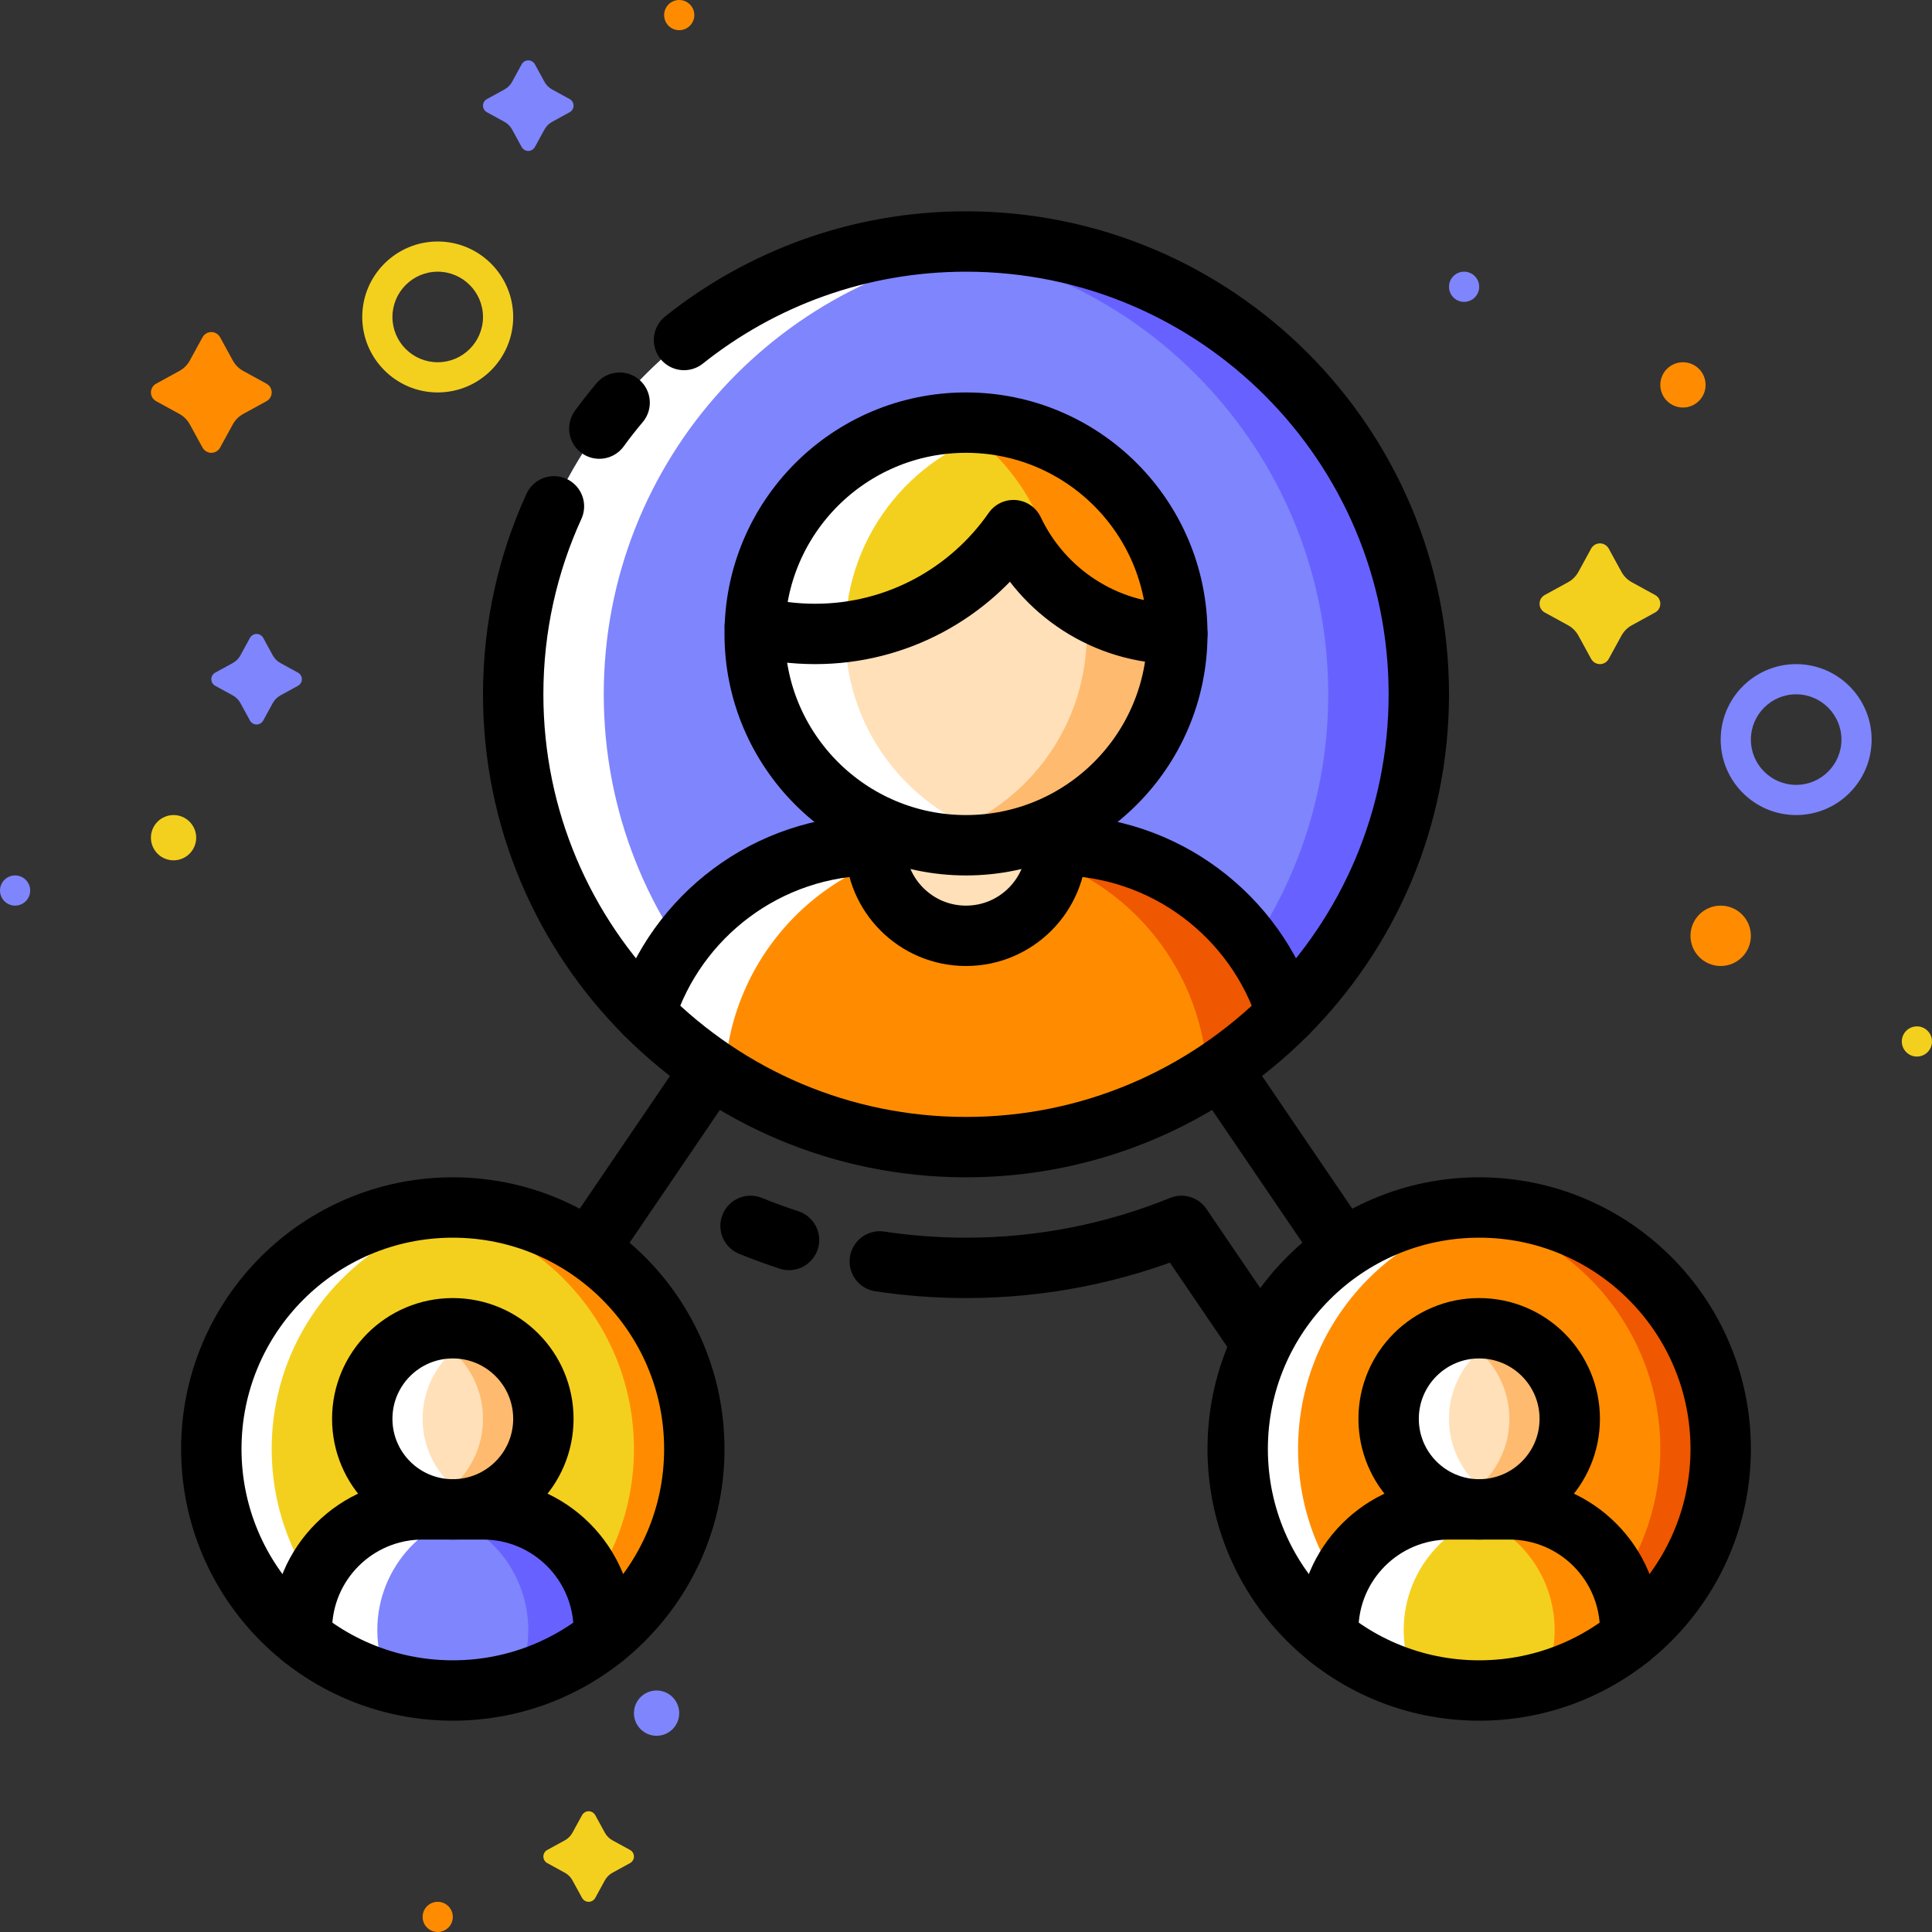<?xml version="1.0" encoding="UTF-8"?>
<svg id="Layer_2" data-name="Layer 2" xmlns="http://www.w3.org/2000/svg" viewBox="0 0 64 64">
  <rect x="0" y="0" width="64" height="64" fill="#333333" stroke="none"/>
  <g id="Layer_1-2" data-name="Layer 1">
    <g>
      <path d="m59.5,27c-1.379,0-2.5-1.121-2.5-2.5s1.121-2.5,2.5-2.5,2.5,1.121,2.5,2.5-1.121,2.5-2.5,2.5Zm0-4c-.828,0-1.5.674-1.5,1.5,0,.828.672,1.5,1.5,1.5.826,0,1.5-.672,1.5-1.5,0-.826-.674-1.5-1.5-1.5Z" style="fill: #7f85fc; stroke-width: 0px;"/>
      <path d="m14.5,13c-1.379,0-2.5-1.121-2.5-2.5s1.121-2.5,2.5-2.5,2.5,1.121,2.5,2.5-1.121,2.5-2.5,2.5Zm0-4c-.828,0-1.5.674-1.5,1.5,0,.828.672,1.5,1.5,1.5.826,0,1.5-.672,1.5-1.5,0-.826-.674-1.5-1.5-1.5Z" style="fill: #f4d01e; stroke-width: 0px;"/>
      <path d="m54.829,19.711c-.107-.058-.633-.347-.775-.425-.143-.078-.26-.197-.34-.34-.08-.143-.365-.67-.424-.775s-.17-.171-.29-.171-.231.065-.29.171-.344.633-.424.775c-.08.143-.197.262-.34.34-.143.078-.668.367-.775.425-.107.058-.171.17-.171.289s.064.231.171.289c.107.058.633.347.775.425.143.078.26.197.34.34.08.143.365.67.424.775s.17.171.29.171.231-.065.29-.171.344-.633.424-.775c.08-.143.197-.262.34-.34.143-.078.668-.367.775-.425.107-.058.171-.17.171-.289s-.064-.231-.171-.289Z" style="fill: #f4d01e; stroke-width: 0px;"/>
      <path d="m8.829,12.711c-.107-.058-.633-.347-.775-.425-.143-.078-.26-.197-.34-.34-.08-.143-.365-.67-.424-.775s-.17-.171-.29-.171-.231.065-.29.171-.344.633-.424.775c-.08.143-.197.262-.34.34-.143.078-.668.367-.775.425-.107.058-.171.17-.171.289s.064.231.171.289c.107.058.633.347.775.425.143.078.26.197.34.34.08.143.365.67.424.775s.17.171.29.171.231-.065.29-.171.344-.633.424-.775c.08-.143.197-.262.34-.34.143-.078.668-.367.775-.425.107-.058.171-.17.171-.289s-.064-.231-.171-.289Z" style="fill: #ff8c00; stroke-width: 0px;"/>
      <path d="m20.872,61.283c-.08-.044-.475-.261-.582-.319s-.195-.146-.254-.254-.273-.504-.318-.582-.127-.128-.218-.128-.173.05-.218.128-.26.475-.318.582-.146.195-.254.254-.502.275-.582.319-.128.127-.128.217.048.173.128.217.475.261.582.319.195.146.254.254.273.504.318.582.127.128.218.128.173-.05.218-.128.26-.475.318-.582.146-.195.254-.254.502-.275.582-.319.128-.127.128-.217-.048-.173-.128-.217Z" style="fill: #f4d01e; stroke-width: 0px;"/>
      <path d="m9.872,22.283c-.08-.044-.475-.261-.582-.319s-.195-.146-.254-.254-.273-.504-.318-.582-.127-.128-.218-.128-.173.05-.218.128-.26.475-.318.582-.146.195-.254.254-.502.275-.582.319-.128.127-.128.217.048.173.128.217.475.261.582.319.195.146.254.254.273.504.318.582.127.128.218.128.173-.05.218-.128.26-.475.318-.582.146-.195.254-.254.502-.275.582-.319.128-.127.128-.217-.048-.173-.128-.217Z" style="fill: #7f85fc; stroke-width: 0px;"/>
      <path d="m18.872,3.283c-.08-.044-.475-.261-.582-.319s-.195-.146-.254-.254-.273-.504-.318-.582-.127-.128-.218-.128-.173.05-.218.128-.26.475-.318.582-.146.195-.254.254-.502.275-.582.319-.128.127-.128.217.048.173.128.217.475.261.582.319.195.146.254.254.273.504.318.582.127.128.218.128.173-.05.218-.128.26-.475.318-.582.146-.195.254-.254.502-.275.582-.319.128-.127.128-.217-.048-.173-.128-.217Z" style="fill: #7f85fc; stroke-width: 0px;"/>
      <circle cx="55.75" cy="12.75" r=".75" style="fill: #ff8c00; stroke-width: 0px;"/>
      <path d="m5.679,27.003c-.412.039-.715.405-.676.817s.405.715.817.676c.412-.039.715-.405.676-.817-.039-.412-.405-.715-.817-.676Z" style="fill: #f4d01e; stroke-width: 0px;"/>
      <circle cx="21.75" cy="56.75" r=".75" style="fill: #7f85fc; stroke-width: 0px;"/>
      <circle cx="63.5" cy="34.5" r=".5" style="fill: #f4d01e; stroke-width: 0px;"/>
      <circle cx="22.5" cy=".5" r=".5" style="fill: #ff8c00; stroke-width: 0px;"/>
      <circle cx=".5" cy="29.5" r=".5" style="fill: #7f85fc; stroke-width: 0px;"/>
      <circle cx="14.5" cy="63.5" r=".5" style="fill: #ff8c00; stroke-width: 0px;"/>
      <circle cx="48.5" cy="9.5" r=".5" style="fill: #7f85fc; stroke-width: 0px;"/>
      <circle cx="57" cy="31" r="1" style="fill: #ff8c00; stroke-width: 0px;"/>
    </g>
  </g>
  <g id="Layer_2-2" data-name="Layer 2">
    <g>
      <g>
        <path d="m29.144,41.786c.932.141,1.885.214,2.856.214,2.523,0,4.932-.494,7.137-1.391l6.555,9.64" style="fill: none; stroke: #000; stroke-linecap: round; stroke-linejoin: round; stroke-width: 2px;"/>
        <path d="m24.863,40.609c.418.17.843.325,1.274.466" style="fill: none; stroke: #000; stroke-linecap: round; stroke-linejoin: round; stroke-width: 2px;"/>
        <polyline points="49 48 32 23 15 48" style="fill: none; stroke: #000; stroke-linecap: round; stroke-linejoin: round; stroke-width: 2px;"/>
      </g>
      <g>
        <circle cx="49" cy="48" r="8" style="fill: #ff8c00; stroke-width: 0px;"/>
        <path d="m49,40c-.34,0-.672.028-1,.069,3.945.493,7,3.853,7,7.931s-3.055,7.438-7,7.931c.328.041.66.069,1,.069,4.418,0,8-3.582,8-8s-3.582-8-8-8Z" style="fill: #ef5700; stroke-width: 0px;"/>
        <path d="m43,48c0-4.078,3.055-7.438,7-7.931-.328-.041-.66-.069-1-.069-4.418,0-8,3.582-8,8s3.582,8,8,8c.34,0,.672-.028,1-.069-3.945-.493-7-3.853-7-7.931Z" style="fill: #fff; stroke-width: 0px;"/>
        <path d="m50,50h-2c-2.209,0-4,1.791-4,4,0,.084.003.168.008.251,1.368,1.094,3.104,1.749,4.992,1.749s3.623-.655,4.992-1.749c.005-.083.008-.167.008-.251,0-2.209-1.791-4-4-4Z" style="fill: #f4d01e; stroke-width: 0px;"/>
        <path d="m54,54c0-2.209-1.791-4-4-4h-2c-.084,0-.167.003-.25.008,2.093.129,3.75,1.867,3.75,3.992,0,.615-.139,1.197-.387,1.717,1.064-.291,2.04-.796,2.878-1.466.005-.083.008-.167.008-.251Z" style="fill: #ff8c00; stroke-width: 0px;"/>
        <path d="m50.25,50.008c-.083-.005-.166-.008-.25-.008h-2c-2.209,0-4,1.791-4,4,0,.084.003.168.008.251.838.67,1.814,1.175,2.878,1.466-.248-.52-.387-1.103-.387-1.717,0-2.125,1.657-3.863,3.75-3.992Z" style="fill: #fff; stroke-width: 0px;"/>
        <circle cx="49" cy="47" r="3" style="fill: #ffe0b8; stroke-width: 0px;"/>
        <path d="m49,44c-.351,0-.687.061-1,.172,1.165.412,2,1.523,2,2.828s-.835,2.416-2,2.828c.313.111.649.172,1,.172,1.656,0,3-1.344,3-3s-1.344-3-3-3Z" style="fill: #feba6f; stroke-width: 0px;"/>
        <path d="m48,47c0-1.306.835-2.416,2-2.828-.313-.111-.649-.172-1-.172-1.656,0-3,1.344-3,3s1.344,3,3,3c.351,0,.687-.061,1-.172-1.165-.412-2-1.523-2-2.828Z" style="fill: #fff; stroke-width: 0px;"/>
        <path d="m53.992,54.251c.005-.083.008-.167.008-.251,0-2.209-1.791-4-4-4h-2c-2.209,0-4,1.791-4,4,0,.084.003.168.008.251" style="fill: none; stroke: #000; stroke-linecap: round; stroke-linejoin: round; stroke-width: 2px;"/>
        <circle cx="49" cy="47" r="3" style="fill: none; stroke: #000; stroke-linecap: round; stroke-linejoin: round; stroke-width: 2px;"/>
        <circle cx="49" cy="48" r="8" style="fill: none; stroke: #000; stroke-linecap: round; stroke-linejoin: round; stroke-width: 2px;"/>
      </g>
      <g>
        <circle cx="15" cy="48" r="8" style="fill: #f4d01e; stroke-width: 0px;"/>
        <path d="m15,40c-.34,0-.672.028-1,.069,3.945.493,7,3.853,7,7.931s-3.055,7.438-7,7.931c.328.041.66.069,1,.069,4.418,0,8-3.582,8-8s-3.582-8-8-8Z" style="fill: #ff8c00; stroke-width: 0px;"/>
        <path d="m9,48c0-4.078,3.055-7.438,7-7.931-.328-.041-.66-.069-1-.069-4.418,0-8,3.582-8,8s3.582,8,8,8c.34,0,.672-.028,1-.069-3.945-.493-7-3.853-7-7.931Z" style="fill: #fff; stroke-width: 0px;"/>
        <path d="m16,50h-2c-2.209,0-4,1.791-4,4,0,.084.003.168.008.251,1.368,1.094,3.104,1.749,4.992,1.749s3.623-.655,4.992-1.749c.005-.083.008-.167.008-.251,0-2.209-1.791-4-4-4Z" style="fill: #7f85fc; stroke-width: 0px;"/>
        <path d="m20,54c0-2.209-1.791-4-4-4h-2c-.084,0-.167.003-.25.008,2.093.129,3.75,1.867,3.75,3.992,0,.615-.139,1.197-.387,1.717,1.064-.291,2.04-.796,2.878-1.466.005-.083.008-.167.008-.251Z" style="fill: #6762ff; stroke-width: 0px;"/>
        <path d="m16.25,50.008c-.083-.005-.166-.008-.25-.008h-2c-2.209,0-4,1.791-4,4,0,.084.003.168.008.251.838.67,1.814,1.175,2.878,1.466-.248-.52-.387-1.103-.387-1.717,0-2.125,1.657-3.863,3.75-3.992Z" style="fill: #fff; stroke-width: 0px;"/>
        <circle cx="15" cy="47" r="3" style="fill: #ffe0b8; stroke-width: 0px;"/>
        <path d="m15,44c-.351,0-.687.061-1,.172,1.165.412,2,1.523,2,2.828s-.835,2.416-2,2.828c.313.111.649.172,1,.172,1.656,0,3-1.344,3-3s-1.344-3-3-3Z" style="fill: #feba6f; stroke-width: 0px;"/>
        <path d="m14,47c0-1.306.835-2.416,2-2.828-.313-.111-.649-.172-1-.172-1.656,0-3,1.344-3,3s1.344,3,3,3c.351,0,.687-.061,1-.172-1.165-.412-2-1.523-2-2.828Z" style="fill: #fff; stroke-width: 0px;"/>
        <path d="m19.992,54.251c.005-.083.008-.167.008-.251,0-2.209-1.791-4-4-4h-2c-2.209,0-4,1.791-4,4,0,.084.003.168.008.251" style="fill: none; stroke: #000; stroke-linecap: round; stroke-linejoin: round; stroke-width: 2px;"/>
        <circle cx="15" cy="47" r="3" style="fill: none; stroke: #000; stroke-linecap: round; stroke-linejoin: round; stroke-width: 2px;"/>
        <circle cx="15" cy="48" r="8" style="fill: none; stroke: #000; stroke-linecap: round; stroke-linejoin: round; stroke-width: 2px;"/>
      </g>
      <g>
        <circle cx="32" cy="23" r="15" style="fill: #7f85fc; stroke-width: 0px;"/>
        <path d="m32,8c-.507,0-1.007.026-1.5.076,7.579.753,13.5,7.147,13.5,14.924s-5.921,14.171-13.5,14.924c.493.05.993.076,1.5.076,8.283,0,15-6.717,15-15s-6.717-15-15-15Z" style="fill: #6762ff; stroke-width: 0px;"/>
        <path d="m20,23c0-7.776,5.921-14.171,13.5-14.924-.493-.05-.993-.076-1.5-.076-8.283,0-15,6.717-15,15s6.717,15,15,15c.507,0,1.007-.026,1.5-.076-7.579-.753-13.5-7.147-13.5-14.924Z" style="fill: #fff; stroke-width: 0px;"/>
        <path d="m32,38c4.153,0,7.912-1.688,10.628-4.416-1.024-3.237-4.052-5.584-7.628-5.584h-6c-3.576,0-6.604,2.347-7.628,5.584,2.716,2.728,6.475,4.416,10.628,4.416Z" style="fill: #ff8c00; stroke-width: 0px;"/>
        <path d="m39.994,35.694c.957-.604,1.84-1.312,2.635-2.11-1.024-3.237-4.052-5.584-7.628-5.584h-3c4.316,0,7.833,3.418,7.994,7.694Z" style="fill: #ef5700; stroke-width: 0px;"/>
        <path d="m32,28h-3c-3.576,0-6.604,2.347-7.628,5.584.794.798,1.678,1.506,2.635,2.11.161-4.276,3.678-7.694,7.994-7.694Z" style="fill: #fff; stroke-width: 0px;"/>
        <path d="m42.628,33.584c-1.024-3.237-4.052-5.584-7.628-5.584h-6c-3.576,0-6.604,2.347-7.628,5.584" style="fill: none; stroke: #000; stroke-linecap: round; stroke-linejoin: round; stroke-width: 2px;"/>
        <circle cx="32" cy="28" r="3" style="fill: #ffe0b8; stroke: #000; stroke-linecap: round; stroke-linejoin: round; stroke-width: 2px;"/>
        <circle cx="32" cy="21" r="7" style="fill: #ffe0b8; stroke-width: 0px;"/>
        <path d="m32,14c-.516,0-1.017.06-1.5.165,3.144.688,5.5,3.484,5.5,6.835s-2.356,6.147-5.5,6.835c.483.105.984.165,1.5.165,3.866,0,7-3.134,7-7s-3.134-7-7-7Z" style="fill: #feba6f; stroke-width: 0px;"/>
        <path d="m28,21c0-3.351,2.356-6.147,5.5-6.835-.483-.105-.984-.165-1.5-.165-3.866,0-7,3.134-7,7s3.134,7,7,7c.516,0,1.017-.06,1.5-.165-3.144-.688-5.5-3.484-5.5-6.835Z" style="fill: #fff; stroke-width: 0px;"/>
        <path d="m32,14c-3.782,0-6.863,2.999-6.995,6.749.638.164,1.306.251,1.995.251,2.723,0,5.128-1.361,6.573-3.439.961,2.033,3.03,3.439,5.427,3.439,0-3.866-3.134-7-7-7Z" style="fill: #f4d01e; stroke-width: 0px;"/>
        <path d="m34.979,19.452c1.064.962,2.474,1.548,4.021,1.548,0-3.866-3.134-7-7-7-.126,0-.251.004-.376.01,1.877,1.138,3.175,3.132,3.354,5.441Z" style="fill: #ff8c00; stroke-width: 0px;"/>
        <path d="m33.5,14.165c-.483-.105-.984-.165-1.5-.165-3.866,0-7,3.134-7,7,0,.165.014.326.024.487.732.223,1.506.345,2.31.345.242,0,.476-.028.713-.049-.029-.258-.047-.519-.047-.783,0-3.351,2.356-6.147,5.5-6.835Z" style="fill: #fff; stroke-width: 0px;"/>
        <path d="m25.005,20.749c.638.164,1.306.251,1.995.251,2.723,0,5.128-1.361,6.573-3.439.961,2.033,3.03,3.439,5.427,3.439" style="fill: none; stroke: #000; stroke-linecap: round; stroke-linejoin: round; stroke-width: 2px;"/>
        <circle cx="32" cy="21" r="7" style="fill: none; stroke: #000; stroke-linecap: round; stroke-linejoin: round; stroke-width: 2px;"/>
        <path d="m22.659,11.263c2.563-2.042,5.809-3.263,9.341-3.263,8.283,0,15,6.717,15,15s-6.717,15-15,15-15-6.717-15-15c0-2.221.483-4.33,1.35-6.227" style="fill: none; stroke: #000; stroke-linecap: round; stroke-linejoin: round; stroke-width: 2px;"/>
        <path d="m19.853,14.198c.214-.295.438-.581.673-.859" style="fill: none; stroke: #000; stroke-linecap: round; stroke-linejoin: round; stroke-width: 2px;"/>
      </g>
    </g>
  </g>
</svg>